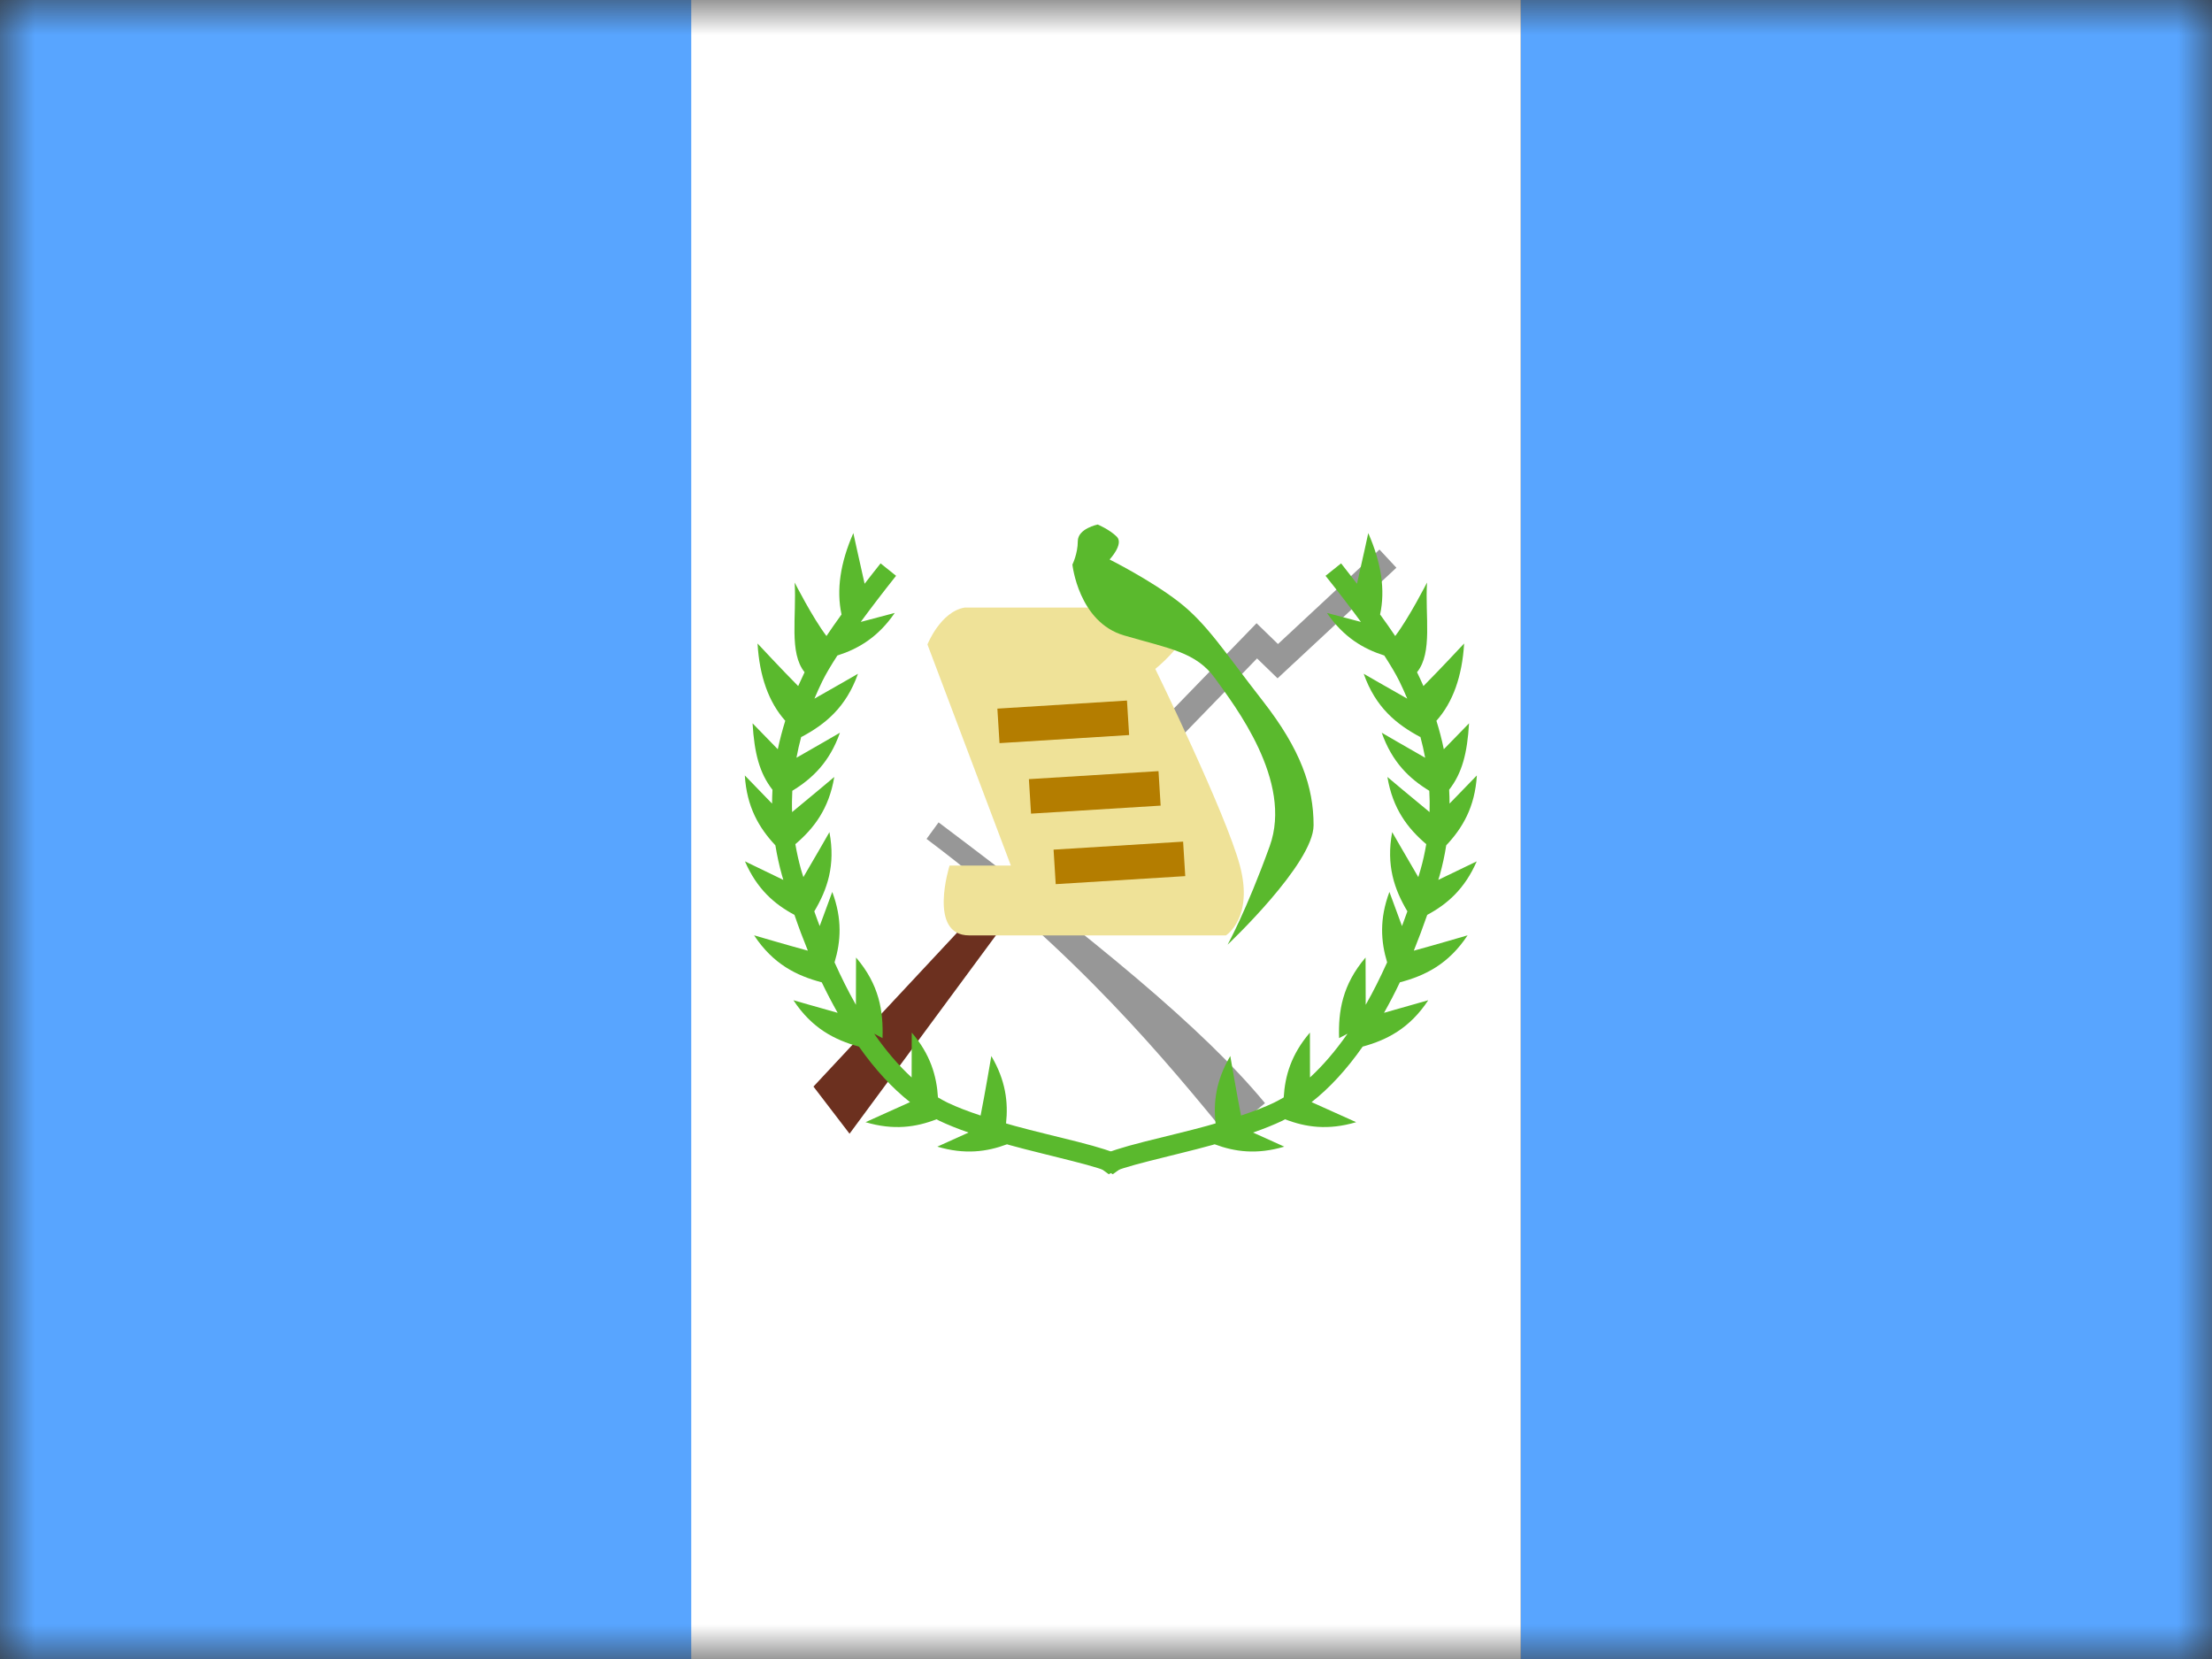 <svg width="32" height="24" viewBox="0 0 32 24" fill="none" xmlns="http://www.w3.org/2000/svg">
<rect x="0" y="0" width="32" height="24" fill="#333333" stroke="none"/>
<mask id="mask0_8997_12278" style="mask-type:luminance" maskUnits="userSpaceOnUse" x="0" y="0" width="32" height="24">
<rect width="32" height="24" fill="white"/>
</mask>
<g mask="url(#mask0_8997_12278)">
<path fill-rule="evenodd" clip-rule="evenodd" d="M22 0H32V24H22V0Z" fill="#58A5FF"/>
<path fill-rule="evenodd" clip-rule="evenodd" d="M0 0H12V24H0V0Z" fill="#58A5FF"/>
<path fill-rule="evenodd" clip-rule="evenodd" d="M10 0H22V24H10V0Z" fill="white"/>
<path fill-rule="evenodd" clip-rule="evenodd" d="M11.768 15.719L12.29 16.401L14.659 13.19V12.621L11.768 15.719Z" fill="#6C301F"/>
<path d="M13.404 12.136L13.578 11.897C15.821 13.584 17.411 14.879 18.3 15.959L17.745 16.416C16.9 15.39 15.606 13.791 13.404 12.136Z" fill="#979797"/>
<path d="M17.021 10.726L16.763 10.475L18.178 9.016L18.488 9.317L19.956 7.95L20.201 8.213L18.482 9.813L18.185 9.525L17.021 10.726Z" fill="#979797"/>
<path d="M12.345 7.712C12.346 7.714 12.433 8.118 12.508 8.445C12.581 8.351 12.657 8.252 12.739 8.15L12.963 8.33C12.768 8.575 12.598 8.798 12.452 8.997C12.698 8.931 12.934 8.87 12.944 8.867C12.702 9.219 12.418 9.386 12.114 9.483C12.02 9.628 11.947 9.751 11.896 9.855C11.855 9.939 11.817 10.023 11.782 10.107C12.055 9.953 12.403 9.752 12.412 9.747C12.239 10.235 11.937 10.479 11.593 10.662L11.592 10.655C11.564 10.758 11.541 10.86 11.522 10.962C11.794 10.807 12.141 10.606 12.151 10.6C12.001 11.026 11.751 11.264 11.462 11.44C11.457 11.543 11.455 11.646 11.459 11.748C11.707 11.545 12.063 11.245 12.069 11.24C11.992 11.702 11.774 11.984 11.506 12.212C11.527 12.336 11.555 12.46 11.589 12.582C11.6 12.618 11.611 12.653 11.622 12.689C11.783 12.416 11.995 12.046 11.999 12.038C12.089 12.519 11.968 12.868 11.78 13.184C11.805 13.256 11.832 13.327 11.858 13.397C11.947 13.152 12.036 12.913 12.04 12.903C12.187 13.296 12.164 13.62 12.073 13.922C12.171 14.14 12.274 14.346 12.382 14.536C12.384 14.226 12.384 13.852 12.384 13.852C12.721 14.245 12.78 14.629 12.767 15.018L12.646 14.954C12.819 15.203 13.001 15.415 13.188 15.587C13.189 15.284 13.19 14.938 13.19 14.938C13.46 15.254 13.55 15.564 13.569 15.876C13.616 15.903 13.662 15.929 13.709 15.952C13.845 16.017 14.003 16.077 14.186 16.138C14.248 15.826 14.341 15.277 14.341 15.277C14.549 15.63 14.587 15.946 14.554 16.252C14.594 16.263 14.634 16.275 14.676 16.287C14.815 16.325 14.957 16.361 15.143 16.407C15.214 16.424 15.512 16.498 15.587 16.517C15.919 16.602 16.104 16.66 16.218 16.724C16.267 16.752 16.305 16.781 16.331 16.818L16.099 16.987C16.1 16.989 16.093 16.984 16.078 16.975C15.995 16.928 15.821 16.874 15.517 16.797C15.422 16.772 14.954 16.657 15.081 16.688C14.889 16.641 14.744 16.603 14.601 16.564C14.59 16.561 14.579 16.557 14.568 16.554C14.277 16.663 13.957 16.706 13.56 16.588C13.56 16.588 13.779 16.488 14.012 16.384C13.853 16.329 13.712 16.272 13.585 16.212C13.573 16.206 13.562 16.198 13.549 16.192C13.252 16.307 12.928 16.355 12.521 16.234C12.525 16.232 12.881 16.073 13.165 15.944C12.907 15.741 12.658 15.471 12.426 15.141C12.074 15.044 11.746 14.877 11.478 14.47C11.491 14.474 11.828 14.571 12.118 14.652C12.039 14.512 11.962 14.365 11.888 14.211C11.524 14.115 11.185 13.949 10.909 13.531C10.909 13.531 11.375 13.668 11.687 13.753C11.619 13.586 11.554 13.414 11.493 13.235C11.204 13.081 10.95 12.861 10.777 12.461C10.787 12.466 11.072 12.603 11.332 12.729C11.326 12.706 11.319 12.684 11.312 12.661C11.272 12.519 11.241 12.375 11.217 12.229C10.982 11.978 10.803 11.677 10.775 11.218C10.775 11.218 10.975 11.424 11.169 11.625C11.17 11.558 11.171 11.492 11.175 11.425C10.987 11.184 10.913 10.897 10.887 10.464C10.887 10.464 11.068 10.649 11.252 10.839C11.281 10.703 11.317 10.565 11.36 10.427C11.121 10.159 10.987 9.785 10.959 9.309C10.959 9.309 11.326 9.704 11.547 9.925C11.576 9.86 11.606 9.795 11.637 9.73C11.638 9.728 11.638 9.726 11.639 9.724C11.412 9.441 11.525 8.918 11.496 8.427C11.496 8.427 11.752 8.932 11.956 9.201C12.021 9.104 12.094 9 12.174 8.889C12.098 8.537 12.155 8.144 12.345 7.712Z" fill="#5AB92D"/>
<path d="M19.794 7.712C19.794 7.714 19.706 8.118 19.631 8.445C19.558 8.351 19.482 8.252 19.401 8.15L19.176 8.33C19.372 8.575 19.542 8.798 19.688 8.997C19.442 8.931 19.205 8.87 19.196 8.867C19.437 9.219 19.721 9.386 20.026 9.483C20.119 9.628 20.193 9.751 20.244 9.855C20.285 9.939 20.323 10.023 20.358 10.107C20.085 9.953 19.736 9.752 19.728 9.747C19.9 10.235 20.203 10.479 20.546 10.662L20.547 10.655C20.575 10.758 20.598 10.86 20.617 10.962C20.345 10.807 19.998 10.606 19.989 10.6C20.139 11.026 20.388 11.264 20.677 11.44C20.683 11.543 20.684 11.646 20.681 11.748C20.433 11.545 20.076 11.245 20.071 11.24C20.148 11.702 20.365 11.984 20.633 12.212C20.612 12.336 20.585 12.46 20.55 12.582C20.54 12.618 20.528 12.653 20.518 12.689C20.357 12.416 20.145 12.046 20.14 12.038C20.05 12.519 20.172 12.868 20.36 13.184C20.334 13.256 20.308 13.327 20.282 13.397C20.192 13.152 20.104 12.913 20.1 12.903C19.953 13.296 19.976 13.62 20.067 13.922C19.968 14.14 19.866 14.346 19.757 14.536C19.755 14.226 19.755 13.852 19.755 13.852C19.419 14.245 19.359 14.629 19.372 15.018L19.494 14.954C19.32 15.203 19.138 15.415 18.951 15.587C18.95 15.284 18.95 14.938 18.95 14.938C18.679 15.254 18.589 15.564 18.571 15.876C18.524 15.903 18.477 15.929 18.43 15.952C18.294 16.017 18.136 16.077 17.953 16.138C17.892 15.826 17.798 15.277 17.798 15.277C17.59 15.63 17.552 15.946 17.585 16.252C17.546 16.263 17.505 16.275 17.463 16.287C17.325 16.325 17.183 16.361 16.996 16.407C16.925 16.424 16.627 16.498 16.552 16.517C16.221 16.602 16.035 16.66 15.921 16.724C15.873 16.752 15.835 16.781 15.808 16.818L16.04 16.987C16.039 16.989 16.047 16.984 16.062 16.975C16.145 16.928 16.319 16.874 16.622 16.797C16.717 16.772 17.185 16.657 17.059 16.688C17.25 16.641 17.396 16.603 17.538 16.564C17.55 16.561 17.561 16.557 17.572 16.554C17.863 16.663 18.182 16.706 18.579 16.588C18.579 16.588 18.36 16.488 18.127 16.384C18.286 16.329 18.428 16.272 18.554 16.212C18.566 16.206 18.578 16.198 18.59 16.192C18.887 16.307 19.212 16.355 19.619 16.234C19.615 16.232 19.259 16.073 18.974 15.944C19.233 15.741 19.482 15.471 19.713 15.141C20.066 15.044 20.393 14.877 20.662 14.47C20.649 14.474 20.311 14.571 20.022 14.652C20.101 14.512 20.178 14.365 20.251 14.211C20.615 14.115 20.955 13.949 21.231 13.531C21.231 13.531 20.765 13.668 20.453 13.753C20.52 13.586 20.585 13.414 20.647 13.235C20.935 13.081 21.189 12.861 21.363 12.461C21.352 12.466 21.067 12.603 20.807 12.729C20.814 12.706 20.821 12.684 20.828 12.661C20.868 12.519 20.899 12.375 20.922 12.229C21.158 11.978 21.337 11.677 21.365 11.218C21.365 11.218 21.165 11.424 20.97 11.625C20.97 11.558 20.968 11.492 20.964 11.425C21.152 11.184 21.226 10.897 21.252 10.464C21.252 10.464 21.072 10.649 20.887 10.839C20.859 10.703 20.823 10.565 20.78 10.427C21.019 10.159 21.152 9.785 21.181 9.309C21.181 9.309 20.813 9.704 20.592 9.925C20.564 9.86 20.534 9.795 20.502 9.73C20.501 9.728 20.501 9.726 20.5 9.724C20.728 9.441 20.614 8.918 20.644 8.427C20.644 8.427 20.388 8.932 20.184 9.201C20.119 9.104 20.046 9 19.965 8.889C20.042 8.537 19.984 8.144 19.794 7.712Z" fill="#5AB92D"/>
<path fill-rule="evenodd" clip-rule="evenodd" d="M13.417 9.323L14.624 12.522H13.737C13.737 12.522 13.417 13.532 14.021 13.532C14.624 13.532 17.735 13.532 17.735 13.532C17.735 13.532 18.139 13.279 17.937 12.522C17.735 11.766 16.713 9.677 16.713 9.677C16.713 9.677 17.15 9.331 17.15 9.074C17.15 8.817 16.713 8.789 16.713 8.789H13.958C13.606 8.846 13.417 9.323 13.417 9.323Z" fill="#EFE298"/>
<path d="M14.444 10.501L16.319 10.384L14.444 10.501Z" fill="#C5A042"/>
<path d="M14.444 10.501L16.319 10.384" stroke="#B47D00" stroke-width="0.5"/>
<path d="M14.9 11.521L16.775 11.405L14.9 11.521Z" fill="#C5A042"/>
<path d="M14.9 11.521L16.775 11.405" stroke="#B47D00" stroke-width="0.5"/>
<path d="M15.257 12.541L17.131 12.425L15.257 12.541Z" fill="#C5A042"/>
<path d="M15.257 12.541L17.131 12.425" stroke="#B47D00" stroke-width="0.5"/>
<path fill-rule="evenodd" clip-rule="evenodd" d="M15.88 7.588C15.88 7.588 15.592 7.646 15.592 7.829C15.592 8.011 15.514 8.167 15.514 8.167C15.514 8.167 15.602 8.999 16.26 9.192C16.918 9.385 17.304 9.431 17.581 9.818C17.859 10.206 18.709 11.299 18.368 12.242C18.027 13.185 17.759 13.666 17.759 13.666C17.759 13.666 19.003 12.495 19.003 11.939C19.003 11.384 18.819 10.846 18.268 10.14C17.717 9.435 17.461 9.023 17.05 8.705C16.64 8.388 16.052 8.094 16.052 8.094C16.052 8.094 16.261 7.871 16.157 7.765C16.052 7.66 15.88 7.588 15.88 7.588Z" fill="#5AB92D"/>
</g>
</svg>
